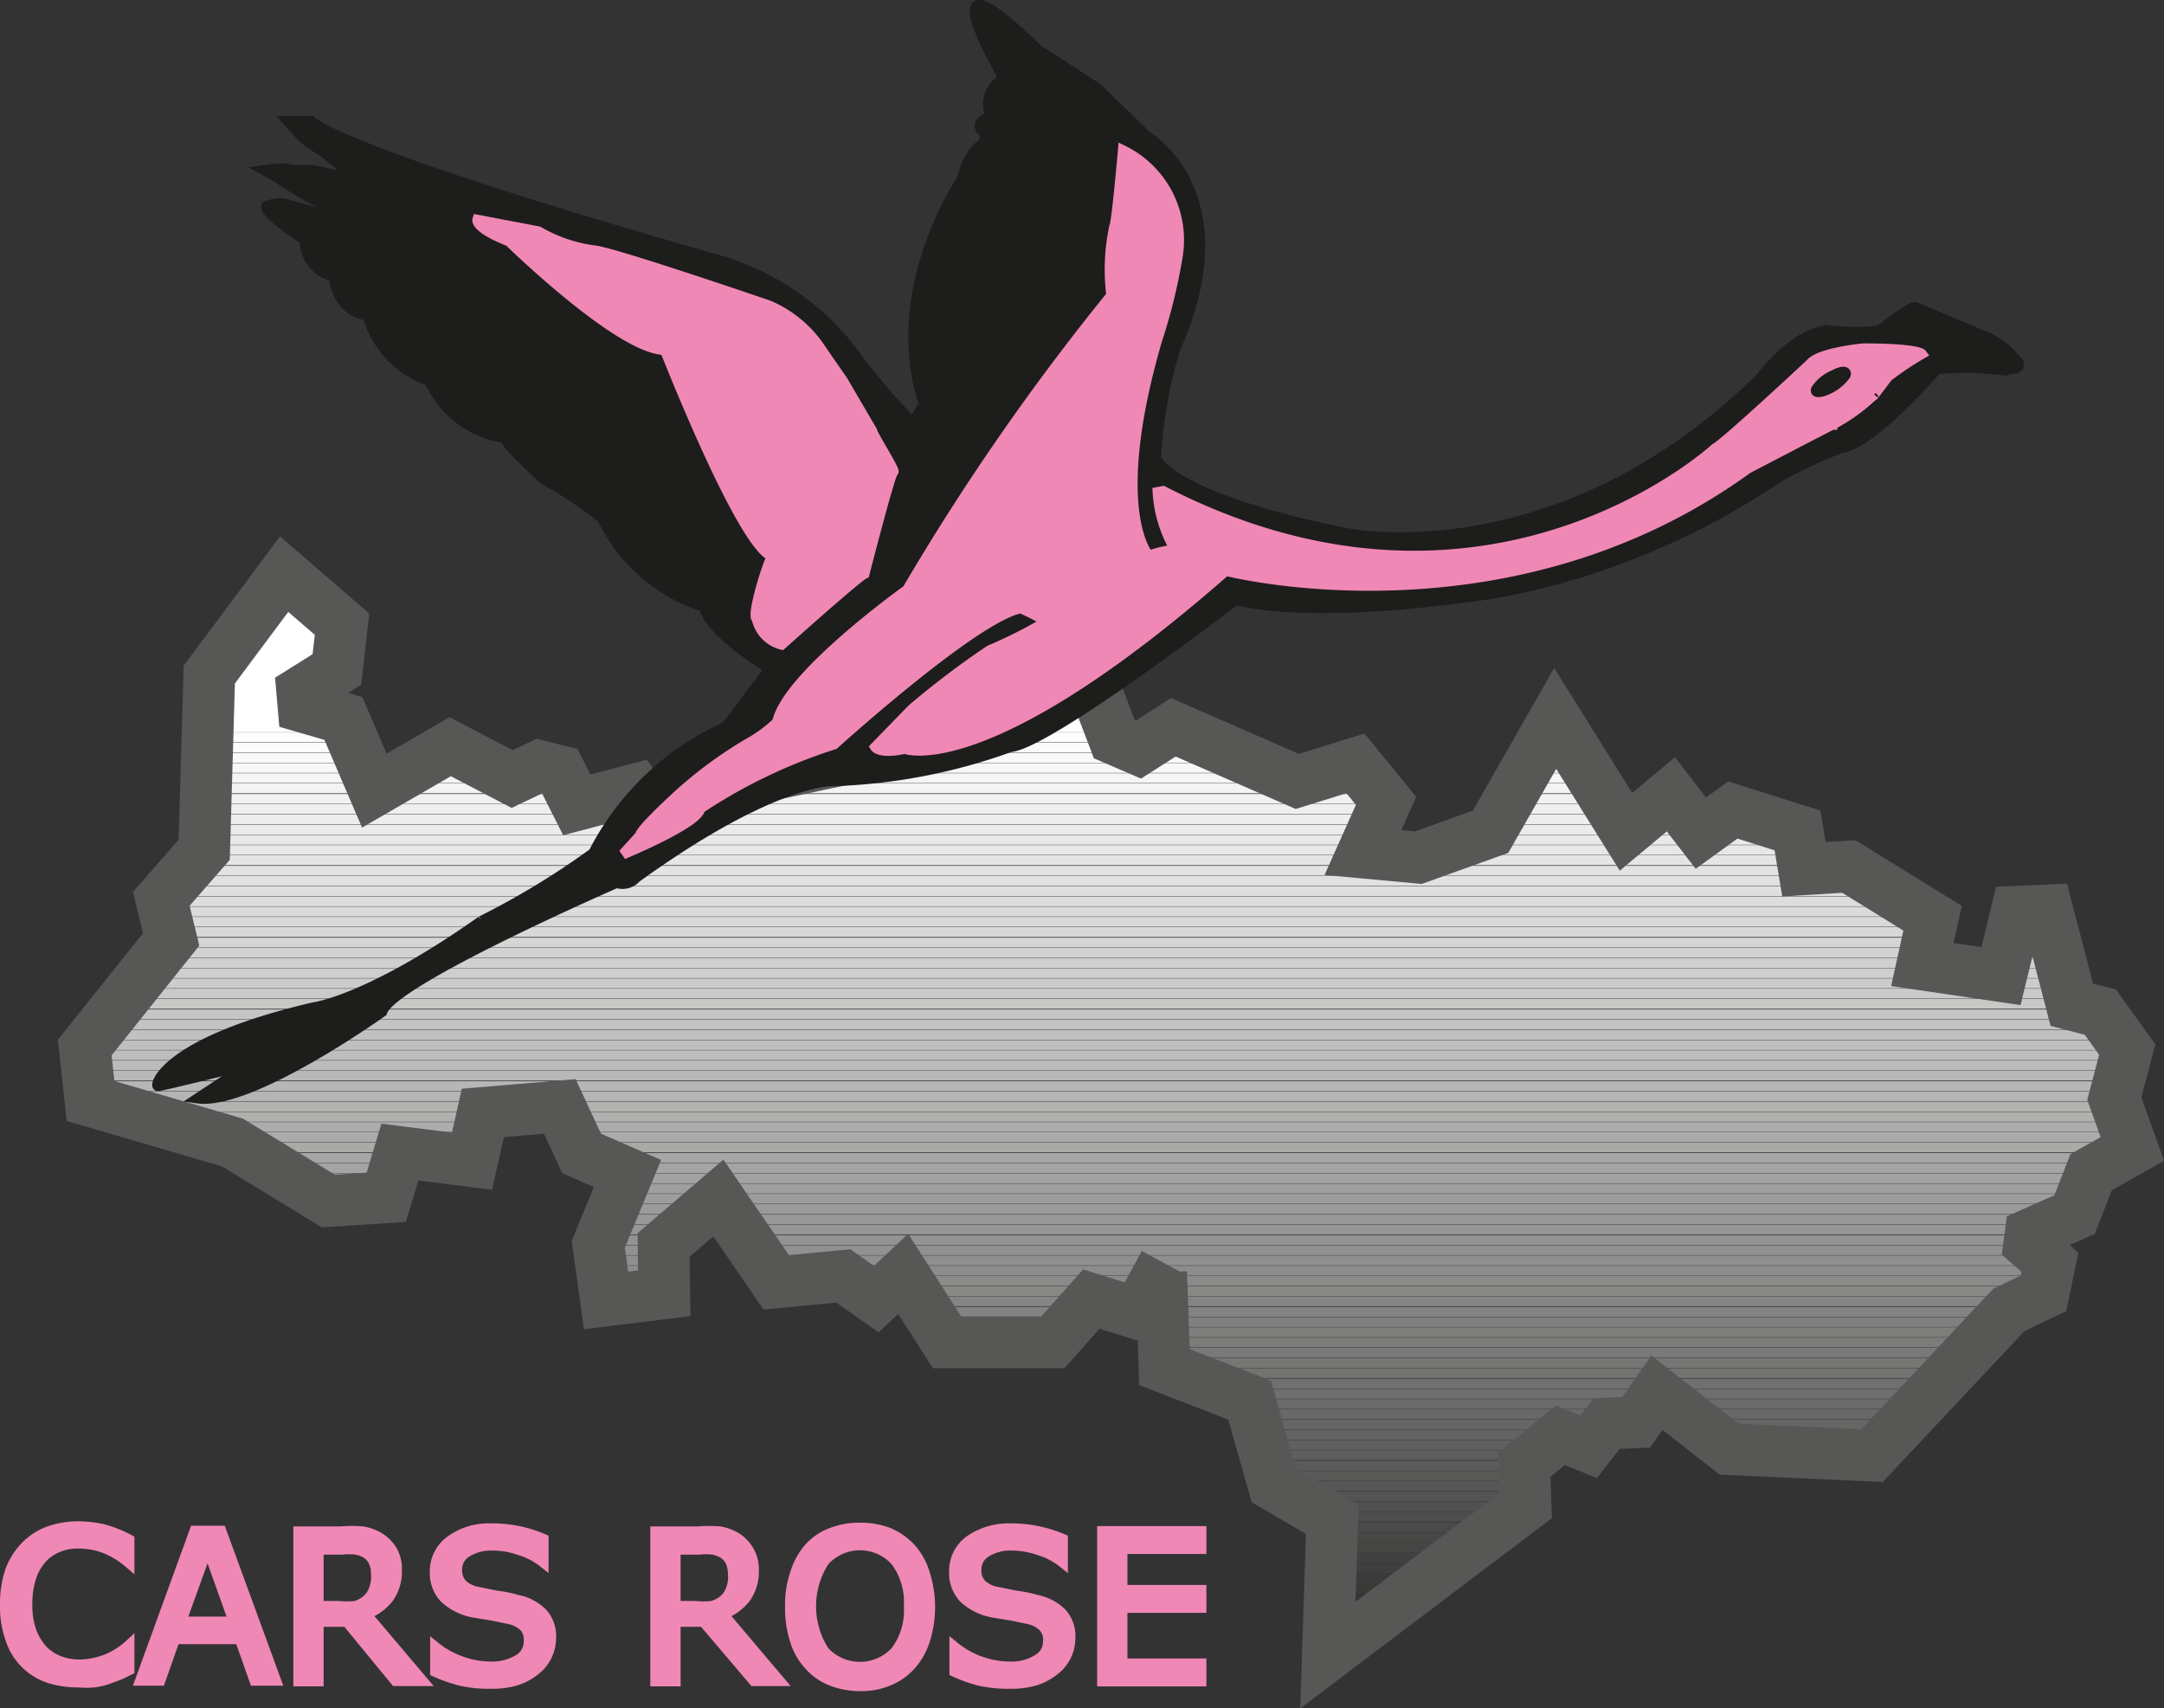 <svg id="Calque_1" data-name="Calque 1" xmlns="http://www.w3.org/2000/svg" xmlns:xlink="http://www.w3.org/1999/xlink" viewBox="0 0 63.59 50.19"><rect x="0" y="0" width="63.59" height="50.19" fill="#333333" stroke="none"/><defs><style>.cls-1,.cls-94,.cls-96,.cls-99{fill:none;}.cls-2{clip-path:url(#clip-path);}.cls-3{fill:#fff;}.cls-4{fill:#fdfdfd;}.cls-5{fill:#fbfbfb;}.cls-6{fill:#f9f9f9;}.cls-7{fill:#f7f7f7;}.cls-8{fill:#f5f5f5;}.cls-9{fill:#f3f3f3;}.cls-10{fill:#f1f1f1;}.cls-11{fill:#efefef;}.cls-12{fill:#ededed;}.cls-13{fill:#ebebeb;}.cls-14{fill:#e9e9e9;}.cls-15{fill:#e7e7e7;}.cls-16{fill:#e5e5e5;}.cls-17{fill:#e3e3e3;}.cls-18{fill:#e1e1e1;}.cls-19{fill:#dfdfdf;}.cls-20{fill:#ddd;}.cls-21{fill:#dbdbdb;}.cls-22{fill:#d9d9d9;}.cls-23{fill:#d7d7d7;}.cls-24{fill:#d5d5d4;}.cls-25{fill:#d2d2d2;}.cls-26{fill:#d0d0d0;}.cls-27{fill:#cecece;}.cls-28{fill:#ccc;}.cls-29{fill:#cacac9;}.cls-30{fill:#c8c8c7;}.cls-31{fill:#c6c5c5;}.cls-32{fill:#c3c3c3;}.cls-33{fill:#c1c1c1;}.cls-34{fill:#bfbfbf;}.cls-35{fill:#bdbdbd;}.cls-36{fill:#bbbbba;}.cls-37{fill:#b8b8b8;}.cls-38{fill:#b7b6b6;}.cls-39{fill:#b4b4b4;}.cls-40{fill:#b2b2b1;}.cls-41{fill:#b0b0af;}.cls-42{fill:#adadad;}.cls-43{fill:#ababab;}.cls-44{fill:#a9a9a8;}.cls-45{fill:#a7a6a6;}.cls-46{fill:#a4a4a4;}.cls-47{fill:#a2a2a1;}.cls-48{fill:#9f9f9f;}.cls-49{fill:#9d9d9c;}.cls-50{fill:#9b9a9a;}.cls-51{fill:#989898;}.cls-52{fill:#969695;}.cls-53{fill:#939393;}.cls-54{fill:#919191;}.cls-55{fill:#8f8f8f;}.cls-56{fill:#8d8c8c;}.cls-57{fill:#8a8a89;}.cls-58{fill:#888887;}.cls-59{fill:#858585;}.cls-60{fill:#838382;}.cls-61{fill:gray;}.cls-62{fill:#7e7e7d;}.cls-63{fill:#7b7b7a;}.cls-64{fill:#797978;}.cls-65{fill:#767675;}.cls-66{fill:#737372;}.cls-67{fill:#717070;}.cls-68{fill:#6e6e6d;}.cls-69{fill:#6c6b6b;}.cls-70{fill:#696868;}.cls-71{fill:#666665;}.cls-72{fill:#646363;}.cls-73{fill:#616060;}.cls-74{fill:#5e5e5d;}.cls-75{fill:#5c5b5b;}.cls-76{fill:#595958;}.cls-77{fill:#565655;}.cls-78{fill:#545353;}.cls-79{fill:#515050;}.cls-80{fill:#4d4d4c;}.cls-81{fill:#4b4a4a;}.cls-82{fill:#484746;}.cls-83{fill:#454544;}.cls-84{fill:#424141;}.cls-85{fill:#3f3f3e;}.cls-86{fill:#3c3b3b;}.cls-87{fill:#393938;}.cls-88{fill:#363534;}.cls-89{fill:#323231;}.cls-90{fill:#2f2f2e;}.cls-91{fill:#2c2c2b;}.cls-92{fill:#282827;}.cls-93{fill:#242423;}.cls-94{stroke:#575756;stroke-miterlimit:10;stroke-width:1.52px;}.cls-95,.cls-97{fill:#f088b6;}.cls-96{stroke:#f088b6;}.cls-96,.cls-99{stroke-width:0.3px;}.cls-97{fill-rule:evenodd;}.cls-98{fill:#1d1d1b;}.cls-99{stroke:#1d1d1b;}</style><clipPath id="clip-path" transform="translate(-314.38 -59.35)"><polyline class="cls-1" points="348.59 96.47 347.8 97.94 346.45 97.52 345.31 98.78 342.21 98.78 340.92 96.78 340.12 97.52 339.16 96.83 337.19 97.02 335.48 94.54 333.87 95.92 333.89 97.34 332.19 97.55 331.96 95.91 332.81 93.82 331.47 93.23 330.83 91.85 328.57 92.04 328.25 93.46 326.13 93.2 325.73 94.52 324.03 94.64 321.2 92.91 317.04 91.7 316.87 90.13 319.4 86.95 319.12 85.75 320.38 84.32 320.53 79.17 322.73 76.21 324.43 77.69 324.28 79.02 323.26 79.66 323.29 80.11 324.47 80.45 325.38 82.58 327.61 81.29 329.43 82.23 330.23 81.86 330.83 82.01 331.32 82.99 333.07 82.54 333.79 83.56 336.63 82.2 339.13 81.67 339.92 81.55 345.15 79.02 346.4 79.17 347.12 81.06 347.84 81.36 348.86 80.72 352.5 82.31 354.2 81.78 355.11 82.88 354.43 84.39 356.06 84.54 358.18 83.79 360.07 80.45 362.15 83.79 363.48 82.69 364.35 83.83 365.3 83.14 367.19 83.75 367.38 84.89 368.71 84.81 371.17 86.33 370.87 87.69 373.18 88.03 373.63 86.14 374.54 86.1 375.26 88.86 376.09 89.09 376.89 90.19 376.51 91.63 377.04 93.11 375.83 93.79 375.34 95.04 374.05 95.61 374.01 95.91 374.62 96.44 374.43 97.35 373.4 97.84 369.39 102.12 365.19 101.93 363.06 100.26 362.46 101.14 361.59 101.17 361.06 101.86 360.22 101.52 359.16 102.39 359.21 103.59 353.4 107.97 353.53 103.99 351.81 102.98 351.1 100.49 348.6 99.51 348.5 96.72"/></clipPath></defs><g class="cls-2"><rect class="cls-3" x="2.49" y="16.87" width="60.17" height="4.64"/><rect class="cls-3" x="2.49" y="21.22" width="60.14" height="0.29"/><rect class="cls-4" x="2.49" y="21.52" width="60.14" height="0.29"/><rect class="cls-5" x="2.49" y="21.82" width="60.14" height="0.29"/><rect class="cls-6" x="2.49" y="22.12" width="60.14" height="0.29"/><rect class="cls-7" x="2.49" y="22.42" width="60.14" height="0.29"/><rect class="cls-8" x="2.49" y="22.72" width="60.14" height="0.29"/><rect class="cls-9" x="2.49" y="23.02" width="60.14" height="0.29"/><rect class="cls-10" x="2.49" y="23.33" width="60.14" height="0.29"/><rect class="cls-11" x="2.49" y="23.63" width="60.14" height="0.29"/><rect class="cls-12" x="2.49" y="23.93" width="60.14" height="0.29"/><rect class="cls-13" x="2.49" y="24.23" width="60.14" height="0.29"/><rect class="cls-14" x="2.49" y="24.53" width="60.14" height="0.29"/><rect class="cls-15" x="2.49" y="24.83" width="60.14" height="0.29"/><rect class="cls-16" x="2.49" y="25.13" width="60.14" height="0.29"/><rect class="cls-17" x="2.49" y="25.44" width="60.14" height="0.29"/><rect class="cls-18" x="2.49" y="25.74" width="60.14" height="0.29"/><rect class="cls-19" x="2.49" y="26.04" width="60.14" height="0.29"/><rect class="cls-20" x="2.49" y="26.34" width="60.14" height="0.29"/><rect class="cls-21" x="2.49" y="26.64" width="60.14" height="0.29"/><rect class="cls-22" x="2.49" y="26.94" width="60.14" height="0.29"/><rect class="cls-23" x="2.49" y="27.24" width="60.14" height="0.29"/><rect class="cls-24" x="2.49" y="27.55" width="60.14" height="0.29"/><rect class="cls-25" x="2.49" y="27.85" width="60.14" height="0.29"/><rect class="cls-26" x="2.49" y="28.15" width="60.14" height="0.29"/><rect class="cls-27" x="2.49" y="28.45" width="60.14" height="0.29"/><rect class="cls-28" x="2.49" y="28.75" width="60.14" height="0.29"/><rect class="cls-29" x="2.49" y="29.05" width="60.14" height="0.29"/><rect class="cls-30" x="2.49" y="29.35" width="60.14" height="0.29"/><rect class="cls-31" x="2.49" y="29.66" width="60.14" height="0.29"/><rect class="cls-32" x="2.49" y="29.96" width="60.14" height="0.29"/><rect class="cls-33" x="2.49" y="30.26" width="60.14" height="0.29"/><rect class="cls-34" x="2.49" y="30.56" width="60.14" height="0.29"/><rect class="cls-35" x="2.49" y="30.86" width="60.14" height="0.29"/><rect class="cls-36" x="2.49" y="31.16" width="60.14" height="0.29"/><rect class="cls-37" x="2.49" y="31.46" width="60.14" height="0.29"/><rect class="cls-38" x="2.49" y="31.77" width="60.14" height="0.29"/><rect class="cls-39" x="2.49" y="32.07" width="60.14" height="0.29"/><rect class="cls-40" x="2.49" y="32.37" width="60.14" height="0.29"/><rect class="cls-41" x="2.49" y="32.67" width="60.14" height="0.29"/><rect class="cls-42" x="2.49" y="32.97" width="60.14" height="0.29"/><rect class="cls-43" x="2.49" y="33.27" width="60.14" height="0.29"/><rect class="cls-44" x="2.49" y="33.57" width="60.14" height="0.29"/><rect class="cls-45" x="2.49" y="33.88" width="60.14" height="0.29"/><rect class="cls-46" x="2.49" y="34.18" width="60.14" height="0.29"/><rect class="cls-47" x="2.49" y="34.48" width="60.14" height="0.29"/><rect class="cls-48" x="2.49" y="34.78" width="60.14" height="0.29"/><rect class="cls-49" x="2.49" y="35.08" width="60.14" height="0.29"/><rect class="cls-50" x="2.49" y="35.38" width="60.14" height="0.29"/><rect class="cls-51" x="2.49" y="35.68" width="60.14" height="0.29"/><rect class="cls-52" x="2.49" y="35.98" width="60.14" height="0.29"/><rect class="cls-53" x="2.49" y="36.29" width="60.14" height="0.29"/><rect class="cls-54" x="2.49" y="36.59" width="60.14" height="0.29"/><rect class="cls-55" x="2.49" y="36.89" width="60.14" height="0.29"/><rect class="cls-56" x="2.49" y="37.19" width="60.14" height="0.29"/><rect class="cls-57" x="2.49" y="37.49" width="60.14" height="0.29"/><rect class="cls-58" x="2.49" y="37.79" width="60.14" height="0.29"/><rect class="cls-59" x="2.49" y="38.09" width="60.14" height="0.29"/><rect class="cls-60" x="2.49" y="38.4" width="60.14" height="0.29"/><rect class="cls-61" x="2.49" y="38.7" width="60.14" height="0.29"/><rect class="cls-62" x="2.49" y="39" width="60.14" height="0.29"/><rect class="cls-63" x="2.49" y="39.3" width="60.14" height="0.29"/><rect class="cls-64" x="2.49" y="39.6" width="60.14" height="0.29"/><rect class="cls-65" x="2.49" y="39.9" width="60.14" height="0.29"/><rect class="cls-66" x="2.49" y="40.2" width="60.14" height="0.29"/><rect class="cls-67" x="2.49" y="40.51" width="60.14" height="0.29"/><rect class="cls-68" x="2.49" y="40.81" width="60.14" height="0.29"/><rect class="cls-69" x="2.49" y="41.11" width="60.14" height="0.29"/><rect class="cls-70" x="2.49" y="41.41" width="60.14" height="0.29"/><rect class="cls-71" x="2.49" y="41.71" width="60.14" height="0.29"/><rect class="cls-72" x="2.49" y="42.01" width="60.14" height="0.29"/><rect class="cls-73" x="2.49" y="42.31" width="60.14" height="0.29"/><rect class="cls-74" x="2.49" y="42.61" width="60.14" height="0.29"/><rect class="cls-75" x="2.49" y="42.92" width="60.14" height="0.29"/><rect class="cls-76" x="2.49" y="43.22" width="60.14" height="0.29"/><rect class="cls-77" x="2.49" y="43.52" width="60.14" height="0.29"/><rect class="cls-78" x="2.49" y="43.82" width="60.14" height="0.29"/><rect class="cls-79" x="2.49" y="44.12" width="60.14" height="0.29"/><rect class="cls-80" x="2.49" y="44.42" width="60.14" height="0.29"/><rect class="cls-81" x="2.49" y="44.73" width="60.14" height="0.29"/><rect class="cls-82" x="2.49" y="45.03" width="60.14" height="0.29"/><rect class="cls-83" x="2.49" y="45.33" width="60.14" height="0.29"/><rect class="cls-84" x="2.49" y="45.63" width="60.14" height="0.29"/><rect class="cls-85" x="2.49" y="45.93" width="60.14" height="0.29"/><rect class="cls-86" x="2.49" y="46.23" width="60.14" height="0.29"/><rect class="cls-87" x="2.49" y="46.53" width="60.14" height="0.29"/><rect class="cls-88" x="2.49" y="46.84" width="60.14" height="0.29"/><rect class="cls-89" x="2.49" y="47.14" width="60.14" height="0.29"/><rect class="cls-90" x="2.49" y="47.44" width="60.14" height="0.29"/><rect class="cls-91" x="2.49" y="47.74" width="60.14" height="0.29"/><rect class="cls-92" x="2.49" y="48.04" width="60.14" height="0.29"/><rect class="cls-93" x="2.49" y="48.34" width="60.14" height="0.29"/></g><polyline class="cls-94" points="34.22 37.12 33.42 38.59 32.07 38.17 30.94 39.44 27.83 39.44 26.54 37.43 25.75 38.17 24.78 37.49 22.81 37.68 21.11 35.2 19.5 36.58 19.52 38 17.81 38.21 17.58 36.56 18.44 34.48 17.09 33.89 16.45 32.51 14.19 32.7 13.87 34.12 11.75 33.85 11.35 35.18 9.65 35.29 6.83 33.57 2.66 32.35 2.49 30.78 5.03 27.6 4.74 26.41 6 24.97 6.15 19.82 8.35 16.87 10.05 18.34 9.9 19.67 8.88 20.31 8.92 20.77 10.09 21.11 11 23.23 13.23 21.94 15.05 22.89 15.85 22.51 16.45 22.66 16.95 23.65 18.69 23.19 19.41 24.21 22.25 22.85 24.75 22.32 25.55 22.21 30.77 19.67 32.02 19.82 32.74 21.71 33.46 22.02 34.48 21.37 38.12 22.96 39.83 22.43 40.73 23.53 40.05 25.05 41.68 25.2 43.8 24.44 45.7 21.11 47.78 24.44 49.1 23.34 49.98 24.48 50.92 23.8 52.82 24.4 53.01 25.54 54.33 25.46 56.79 26.98 56.49 28.34 58.8 28.68 59.26 26.79 60.16 26.75 60.88 29.52 61.72 29.74 62.51 30.84 62.13 32.28 62.66 33.76 61.45 34.44 60.96 35.69 59.67 36.26 59.63 36.56 60.24 37.09 60.05 38 59.03 38.49 55.01 42.77 50.81 42.58 48.69 40.92 48.08 41.79 47.21 41.83 46.68 42.51 45.85 42.17 44.79 43.04 44.83 44.24 39.02 48.63 39.15 44.64 37.43 43.64 36.72 41.14 34.22 40.17 34.12 37.38"/><path class="cls-95" d="M318.18,108.42l-.29.14-.35.13a2.23,2.23,0,0,1-.39.09,2.19,2.19,0,0,1-.46,0,2.75,2.75,0,0,1-.88-.13,1.77,1.77,0,0,1-1.12-1.14,2.76,2.76,0,0,1-.16-1,3,3,0,0,1,.15-1,2,2,0,0,1,.45-.72,1.82,1.82,0,0,1,.67-.44,2.56,2.56,0,0,1,.89-.15,3.43,3.43,0,0,1,.71.08,3.6,3.6,0,0,1,.78.31v.69h0a2.54,2.54,0,0,0-.72-.44,2.19,2.19,0,0,0-.77-.14,1.46,1.46,0,0,0-.6.11,1.29,1.29,0,0,0-.48.33,1.57,1.57,0,0,0-.32.57,2.57,2.57,0,0,0-.11.78,2.3,2.3,0,0,0,.12.79,1.71,1.71,0,0,0,.33.55,1.39,1.39,0,0,0,.48.32,1.67,1.67,0,0,0,.59.11,2.2,2.2,0,0,0,1.48-.58h0" transform="translate(-314.38 -59.35)"/><path class="cls-96" d="M318.18,108.42l-.29.14-.35.13a2.23,2.23,0,0,1-.39.09,2.19,2.19,0,0,1-.46,0,2.75,2.75,0,0,1-.88-.13,1.77,1.77,0,0,1-1.12-1.14,2.76,2.76,0,0,1-.16-1,3,3,0,0,1,.15-1,2,2,0,0,1,.45-.72,1.82,1.82,0,0,1,.67-.44,2.56,2.56,0,0,1,.89-.15,3.43,3.43,0,0,1,.71.08,3.6,3.6,0,0,1,.78.31v.69h0a2.54,2.54,0,0,0-.72-.44,2.19,2.19,0,0,0-.77-.14,1.46,1.46,0,0,0-.6.11,1.29,1.29,0,0,0-.48.33,1.57,1.57,0,0,0-.32.57,2.57,2.57,0,0,0-.11.78,2.3,2.3,0,0,0,.12.79,1.71,1.71,0,0,0,.33.55,1.39,1.39,0,0,0,.48.32,1.67,1.67,0,0,0,.59.11,2.2,2.2,0,0,0,1.48-.58h0Z" transform="translate(-314.38 -59.35)"/><path class="cls-97" d="M321.25,107l-.77-2.16L319.7,107m2.79,1.73h-.63l-.43-1.22h-1.91l-.43,1.22h-.59l1.6-4.4h.78Z" transform="translate(-314.38 -59.35)"/><path class="cls-96" d="M321.25,107l-.77-2.16L319.7,107Zm1.24,1.73h-.63l-.43-1.22h-1.91l-.43,1.22h-.59l1.6-4.4h.78Z" transform="translate(-314.38 -59.35)"/><path class="cls-97" d="M325.43,105.58a.74.74,0,0,0-.07-.34.52.52,0,0,0-.22-.25.82.82,0,0,0-.3-.11,1.68,1.68,0,0,0-.41,0h-.69v1.66h.59a2.37,2.37,0,0,0,.49,0,.85.85,0,0,0,.35-.19.67.67,0,0,0,.19-.28,1,1,0,0,0,.07-.41m1.37,3.16H326L324.57,107h-.83v1.75h-.59v-4.4h1.24a4,4,0,0,1,.66,0,1.45,1.45,0,0,1,.48.18,1.18,1.18,0,0,1,.38.39,1.11,1.11,0,0,1,.13.58,1.33,1.33,0,0,1-.24.8,1.49,1.49,0,0,1-.66.48Z" transform="translate(-314.38 -59.35)"/><path class="cls-96" d="M325.43,105.58a.74.74,0,0,0-.07-.34.52.52,0,0,0-.22-.25.82.82,0,0,0-.3-.11,1.68,1.68,0,0,0-.41,0h-.69v1.66h.59a2.37,2.37,0,0,0,.49,0,.85.85,0,0,0,.35-.19.67.67,0,0,0,.19-.28A1,1,0,0,0,325.43,105.58Zm1.37,3.16H326L324.57,107h-.83v1.75h-.59v-4.4h1.24a4,4,0,0,1,.66,0,1.45,1.45,0,0,1,.48.18,1.18,1.18,0,0,1,.38.39,1.11,1.11,0,0,1,.13.58,1.33,1.33,0,0,1-.24.8,1.49,1.49,0,0,1-.66.48Z" transform="translate(-314.38 -59.35)"/><path class="cls-95" d="M330.57,107.49a1.19,1.19,0,0,1-.12.51,1.15,1.15,0,0,1-.34.42,1.62,1.62,0,0,1-.55.3,2.41,2.41,0,0,1-.76.1,3.72,3.72,0,0,1-.85-.08,4.26,4.26,0,0,1-.78-.27v-.73h0a2.56,2.56,0,0,0,.78.43,2.5,2.5,0,0,0,.82.15,1.51,1.51,0,0,0,.85-.21.61.61,0,0,0,.3-.54.58.58,0,0,0-.14-.43.91.91,0,0,0-.44-.22l-.48-.1-.55-.09a1.7,1.7,0,0,1-.87-.43,1.08,1.08,0,0,1-.28-.78,1.11,1.11,0,0,1,.47-.91,1.92,1.92,0,0,1,1.18-.35,3.79,3.79,0,0,1,1.54.31v.69h0a2.05,2.05,0,0,0-.66-.35,2.4,2.4,0,0,0-.84-.15,1.34,1.34,0,0,0-.76.2.58.58,0,0,0-.28.5.62.62,0,0,0,.14.43.9.9,0,0,0,.5.24l.54.11a3.58,3.58,0,0,1,.59.12,1.41,1.41,0,0,1,.74.39,1,1,0,0,1,.25.74" transform="translate(-314.38 -59.35)"/><path class="cls-96" d="M330.57,107.49a1.19,1.19,0,0,1-.12.51,1.15,1.15,0,0,1-.34.42,1.62,1.62,0,0,1-.55.3,2.41,2.41,0,0,1-.76.1,3.72,3.72,0,0,1-.85-.08,4.26,4.26,0,0,1-.78-.27v-.73h0a2.56,2.56,0,0,0,.78.43,2.5,2.5,0,0,0,.82.15,1.51,1.51,0,0,0,.85-.21.61.61,0,0,0,.3-.54.58.58,0,0,0-.14-.43.91.91,0,0,0-.44-.22l-.48-.1-.55-.09a1.7,1.7,0,0,1-.87-.43,1.08,1.08,0,0,1-.28-.78,1.11,1.11,0,0,1,.47-.91,1.92,1.92,0,0,1,1.18-.35,3.79,3.79,0,0,1,1.54.31v.69h0a2.05,2.05,0,0,0-.66-.35,2.4,2.4,0,0,0-.84-.15,1.34,1.34,0,0,0-.76.2.58.58,0,0,0-.28.5.62.62,0,0,0,.14.43.9.9,0,0,0,.5.24l.54.11a3.58,3.58,0,0,1,.59.12,1.41,1.41,0,0,1,.74.39A1,1,0,0,1,330.57,107.49Z" transform="translate(-314.38 -59.35)"/><path class="cls-97" d="M335.92,105.58a.89.89,0,0,0-.07-.34.58.58,0,0,0-.22-.25.89.89,0,0,0-.3-.11,1.73,1.73,0,0,0-.41,0h-.69v1.66h.59a2.21,2.21,0,0,0,.48,0,.89.89,0,0,0,.36-.19.67.67,0,0,0,.19-.28,1,1,0,0,0,.07-.41m1.37,3.16h-.76L335.05,107h-.82v1.75h-.59v-4.4h1.24a4,4,0,0,1,.66,0,1.45,1.45,0,0,1,.48.18,1.15,1.15,0,0,1,.37.39,1.11,1.11,0,0,1,.14.58,1.33,1.33,0,0,1-.24.8,1.49,1.49,0,0,1-.66.48Z" transform="translate(-314.38 -59.35)"/><path class="cls-96" d="M335.92,105.58a.89.89,0,0,0-.07-.34.58.58,0,0,0-.22-.25.89.89,0,0,0-.3-.11,1.73,1.73,0,0,0-.41,0h-.69v1.66h.59a2.21,2.21,0,0,0,.48,0,.89.89,0,0,0,.36-.19.67.67,0,0,0,.19-.28A1,1,0,0,0,335.92,105.58Zm1.37,3.16h-.76L335.05,107h-.82v1.75h-.59v-4.4h1.24a4,4,0,0,1,.66,0,1.45,1.45,0,0,1,.48.18,1.15,1.15,0,0,1,.37.39,1.11,1.11,0,0,1,.14.58,1.33,1.33,0,0,1-.24.8,1.49,1.49,0,0,1-.66.48Z" transform="translate(-314.38 -59.35)"/><path class="cls-97" d="M341.09,106.54a2,2,0,0,0-.39-1.32,1.41,1.41,0,0,0-2.1,0,2.45,2.45,0,0,0,0,2.65,1.43,1.43,0,0,0,2.1,0,2,2,0,0,0,.39-1.33m.05-1.7a1.93,1.93,0,0,1,.41.73,3.24,3.24,0,0,1,0,2,2,2,0,0,1-.41.71,1.78,1.78,0,0,1-.64.45,2.08,2.08,0,0,1-.85.16,2.34,2.34,0,0,1-.85-.16,1.69,1.69,0,0,1-.64-.45,1.84,1.84,0,0,1-.41-.71,3,3,0,0,1-.15-1,2.85,2.85,0,0,1,.15-1,2.05,2.05,0,0,1,.41-.74,1.67,1.67,0,0,1,.65-.44,2.24,2.24,0,0,1,.84-.15,2.3,2.3,0,0,1,.85.15A1.92,1.92,0,0,1,341.14,104.84Z" transform="translate(-314.38 -59.35)"/><path class="cls-96" d="M341.09,106.54a2,2,0,0,0-.39-1.32,1.41,1.41,0,0,0-2.1,0,2.45,2.45,0,0,0,0,2.65,1.43,1.43,0,0,0,2.1,0A2,2,0,0,0,341.09,106.54Zm.05-1.7a1.93,1.93,0,0,1,.41.73,3.24,3.24,0,0,1,0,2,2,2,0,0,1-.41.71,1.78,1.78,0,0,1-.64.45,2.08,2.08,0,0,1-.85.16,2.34,2.34,0,0,1-.85-.16,1.69,1.69,0,0,1-.64-.45,1.84,1.84,0,0,1-.41-.71,3,3,0,0,1-.15-1,2.85,2.85,0,0,1,.15-1,2.05,2.05,0,0,1,.41-.74,1.67,1.67,0,0,1,.65-.44,2.24,2.24,0,0,1,.84-.15,2.3,2.3,0,0,1,.85.15A1.92,1.92,0,0,1,341.14,104.84Z" transform="translate(-314.38 -59.35)"/><path class="cls-95" d="M345.83,107.49a1.19,1.19,0,0,1-.12.51,1.15,1.15,0,0,1-.34.42,1.72,1.72,0,0,1-.55.3,2.41,2.41,0,0,1-.76.1,3.81,3.81,0,0,1-.86-.08,4.17,4.17,0,0,1-.77-.27v-.73h0a2.51,2.51,0,0,0,.77.43,2.61,2.61,0,0,0,.83.15,1.45,1.45,0,0,0,.84-.21.6.6,0,0,0,.31-.54.55.55,0,0,0-.15-.43.87.87,0,0,0-.43-.22l-.48-.1-.55-.09a1.7,1.7,0,0,1-.87-.43,1.08,1.08,0,0,1-.28-.78,1.1,1.1,0,0,1,.46-.91,2,2,0,0,1,1.19-.35,3.89,3.89,0,0,1,1.54.31v.69h0a2.05,2.05,0,0,0-.66-.35,2.48,2.48,0,0,0-.84-.15,1.32,1.32,0,0,0-.76.2.58.58,0,0,0-.28.5.57.57,0,0,0,.14.43.87.87,0,0,0,.5.24l.54.11a3.58,3.58,0,0,1,.59.12,1.45,1.45,0,0,1,.74.39,1,1,0,0,1,.25.74" transform="translate(-314.38 -59.35)"/><path class="cls-96" d="M345.83,107.49a1.19,1.19,0,0,1-.12.51,1.15,1.15,0,0,1-.34.42,1.72,1.72,0,0,1-.55.3,2.41,2.41,0,0,1-.76.1,3.81,3.81,0,0,1-.86-.08,4.17,4.17,0,0,1-.77-.27v-.73h0a2.51,2.51,0,0,0,.77.43,2.61,2.61,0,0,0,.83.15,1.45,1.45,0,0,0,.84-.21.6.6,0,0,0,.31-.54.55.55,0,0,0-.15-.43.87.87,0,0,0-.43-.22l-.48-.1-.55-.09a1.7,1.7,0,0,1-.87-.43,1.08,1.08,0,0,1-.28-.78,1.1,1.1,0,0,1,.46-.91,2,2,0,0,1,1.19-.35,3.89,3.89,0,0,1,1.54.31v.69h0a2.05,2.05,0,0,0-.66-.35,2.48,2.48,0,0,0-.84-.15,1.32,1.32,0,0,0-.76.2.58.58,0,0,0-.28.5.57.57,0,0,0,.14.43.87.87,0,0,0,.5.24l.54.11a3.58,3.58,0,0,1,.59.12,1.45,1.45,0,0,1,.74.39A1,1,0,0,1,345.83,107.49Z" transform="translate(-314.38 -59.35)"/><polyline class="cls-95" points="35.3 49.4 32.39 49.4 32.39 44.99 35.3 44.99 35.3 45.51 32.98 45.51 32.98 46.72 35.3 46.72 35.3 47.24 32.98 47.24 32.98 48.88 35.3 48.88"/><polygon class="cls-96" points="35.3 49.4 32.39 49.4 32.39 44.99 35.3 44.99 35.3 45.51 32.98 45.51 32.98 46.72 35.3 46.72 35.3 47.24 32.98 47.24 32.98 48.88 35.3 48.88 35.3 49.4"/><path class="cls-98" d="M343.88,61.66s-2.48-4.24,1-.85l1.73,1.12,1.48,1.43s2.85,1.67.83,6.22a13.05,13.05,0,0,0-.57,3.23s.34,1.14,5.56,2.2c0,0,6.21,1.33,12.2-4.55,0,0,1-1.36,2-1.4a6.32,6.32,0,0,0,1.51,0s.91-.75,1.06-.68l2.16.91a2.44,2.44,0,0,1,.76.61s.49.38-.6.3a8.88,8.88,0,0,0-1.71,0s-1.89,2.2-2.8,2.31a14.12,14.12,0,0,0-1.86.87,21.87,21.87,0,0,1-8.14,3.37s-5.08.87-7.8.23c0,0-5.53,4.24-6.63,4.32a16.81,16.81,0,0,1-5.19,1s-1.71-.11-5.8,2.84a.53.53,0,0,1-.57.15s-6.62,2.88-6.89,3.79c0,0-3.86,2.76-5.42,2.54l1.52-1s-2.58.64-2.69.64.19-1.29,4.58-2.31c0,0,1.6-.19,4.93-2.54a23.12,23.12,0,0,0,3.29-2,8.12,8.12,0,0,1,3.9-3.71L337,79s-1.78-1.06-1.93-1.82a5,5,0,0,1-3-2.61,13.56,13.56,0,0,0-1.71-1.14s-1.17-1.06-1.14-1.21A2.88,2.88,0,0,1,327,70.54a2.81,2.81,0,0,1-1.82-1.93s-.83,0-1-1.14a1.07,1.07,0,0,1-.84-1.06s-1.25-.83-1.13-1a1,1,0,0,1,.56-.07s1.75.53,1.78.34a11.68,11.68,0,0,1-2-1.1l-.41-.23s.76-.11.76,0l.68,0,1.06.23.26.08-1-.84a6.31,6.31,0,0,1-.61-.41l-.45-.5.68,0s.8.91,12,4.09a7.64,7.64,0,0,1,3.86,2.61,19,19,0,0,0,1.82,2.16l.34-.56s-1.21-2.81,1.1-6.59c0,0,.19-.8.57-1,0,0,.26-.26,0-.45,0,0-.19-.27.3-.38a.84.84,0,0,1,.3-1.23" transform="translate(-314.38 -59.35)"/><path class="cls-99" d="M343.88,61.66s-2.48-4.24,1-.85l1.73,1.12,1.48,1.43s2.85,1.67.83,6.22a13.05,13.05,0,0,0-.57,3.23s.34,1.14,5.56,2.2c0,0,6.21,1.33,12.2-4.55,0,0,1-1.36,2-1.4a6.32,6.32,0,0,0,1.51,0s.91-.75,1.06-.68l2.16.91a2.44,2.44,0,0,1,.76.61s.49.38-.6.3a8.88,8.88,0,0,0-1.71,0s-1.89,2.2-2.8,2.31a14.12,14.12,0,0,0-1.86.87,21.87,21.87,0,0,1-8.14,3.37s-5.08.87-7.8.23c0,0-5.53,4.24-6.63,4.32a16.81,16.81,0,0,1-5.19,1s-1.71-.11-5.8,2.84a.53.53,0,0,1-.57.15s-6.62,2.88-6.89,3.79c0,0-3.86,2.76-5.42,2.54l1.52-1s-2.58.64-2.69.64.19-1.29,4.58-2.31c0,0,1.6-.19,4.93-2.54a23.12,23.12,0,0,0,3.29-2,8.12,8.12,0,0,1,3.9-3.71L337,79s-1.78-1.06-1.93-1.82a5,5,0,0,1-3-2.61,13.56,13.56,0,0,0-1.71-1.14s-1.17-1.06-1.14-1.21A2.88,2.88,0,0,1,327,70.54a2.81,2.81,0,0,1-1.82-1.93s-.83,0-1-1.14a1.07,1.07,0,0,1-.84-1.06s-1.25-.83-1.13-1a1,1,0,0,1,.56-.07s1.75.53,1.78.34a11.68,11.68,0,0,1-2-1.1l-.41-.23s.76-.11.76,0l.68,0,1.06.23.26.08-1-.84a6.31,6.31,0,0,1-.61-.41l-.45-.5.68,0s.8.91,12,4.09a7.64,7.64,0,0,1,3.86,2.61,19,19,0,0,0,1.82,2.16l.34-.56s-1.21-2.81,1.1-6.59c0,0,.19-.8.57-1,0,0,.26-.26,0-.45,0,0-.19-.27.3-.38A.84.84,0,0,1,343.88,61.66Z" transform="translate(-314.38 -59.35)"/><path class="cls-95" d="M348.4,73.81a3.76,3.76,0,0,0,.51,1.68s-.76.13-.74.21-1.29-1.21.21-6.36a16.34,16.34,0,0,0,.61-2.5,2.93,2.93,0,0,0-1.61-3.07s-.19,2.19-.26,2.26a6.1,6.1,0,0,0-.08,2,70,70,0,0,0-6,8.65s-3.53,2.52-3.82,3.89a4.11,4.11,0,0,1-.86.63,12.59,12.59,0,0,0-2.18,1.63L334,83s-.81.76-.81.9l-.5.55s2.23-.92,2.26-1.34a15.71,15.71,0,0,1,3.94-1.89s4.15-3.76,5.49-4c0,0,.77.34.71.42a13.72,13.72,0,0,1-1.63.82,25.42,25.42,0,0,0-2.28,1.73l-1.08,1.11s.13.21.87.05c0,0,2.39.95,9.43-5.23,0,0,8.26,2.13,15.33-3,0,0,2.47-1.29,2.49-1.29a5.41,5.41,0,0,0,1.22-.88s-.14.21.41-.53a9.41,9.41,0,0,1,1-.67s-.12-.16-1.72-.16c0,0-1.29.12-1.55.45,0,0-2.53,2.36-2.79,2.48,0,0-6.68,6.18-16.23,1.26" transform="translate(-314.38 -59.35)"/><path class="cls-96" d="M348.4,73.81a3.76,3.76,0,0,0,.51,1.68s-.76.13-.74.21-1.29-1.21.21-6.36a16.34,16.34,0,0,0,.61-2.5,2.93,2.93,0,0,0-1.61-3.07s-.19,2.19-.26,2.26a6.1,6.1,0,0,0-.08,2,70,70,0,0,0-6,8.65s-3.53,2.52-3.82,3.89a4.11,4.11,0,0,1-.86.63,12.59,12.59,0,0,0-2.18,1.63L334,83s-.81.76-.81.9l-.5.55s2.23-.92,2.26-1.34a15.71,15.71,0,0,1,3.94-1.89s4.15-3.76,5.49-4c0,0,.77.34.71.42a13.72,13.72,0,0,1-1.63.82,25.42,25.42,0,0,0-2.28,1.73l-1.08,1.11s.13.21.87.05c0,0,2.39.95,9.43-5.23,0,0,8.26,2.13,15.33-3,0,0,2.47-1.29,2.49-1.29a5.41,5.41,0,0,0,1.22-.88s-.14.21.41-.53a9.41,9.41,0,0,1,1-.67s-.12-.16-1.72-.16c0,0-1.29.12-1.55.45,0,0-2.53,2.36-2.79,2.48,0,0-6.68,6.18-16.23,1.26Z" transform="translate(-314.38 -59.35)"/><path class="cls-95" d="M336.62,77.53a1,1,0,0,0,.73.76s2.23-2,2.43-2.08c0,0,.77-3,.85-3S340,72.09,340,72l-.86-1.47-.61-.88a3.47,3.47,0,0,0-1.55-1.32s-4.58-1.57-5.14-1.62a4.41,4.41,0,0,1-1.64-.56l-1.79-.34s-.07.24.93.63c0,0,3.26,3.19,4.58,3.19,0,0,2.26,5.78,3.16,6.07,0,0-.59,1.77-.41,1.84" transform="translate(-314.38 -59.35)"/><path class="cls-96" d="M336.62,77.53a1,1,0,0,0,.73.76s2.23-2,2.43-2.08c0,0,.77-3,.85-3S340,72.09,340,72l-.86-1.47-.61-.88a3.47,3.47,0,0,0-1.55-1.32s-4.58-1.57-5.14-1.62a4.41,4.41,0,0,1-1.64-.56l-1.79-.34s-.07.24.93.63c0,0,3.26,3.19,4.58,3.19,0,0,2.26,5.78,3.16,6.07C337,75.69,336.44,77.46,336.62,77.53Z" transform="translate(-314.38 -59.35)"/><path class="cls-98" d="M368.61,70.37a1.31,1.31,0,0,1-.52.42c-.24.11-.39.1-.34,0a1.17,1.17,0,0,1,.52-.42c.24-.11.39-.1.34,0" transform="translate(-314.38 -59.35)"/><path class="cls-99" d="M368.61,70.37a1.31,1.31,0,0,1-.52.42c-.24.11-.39.1-.34,0a1.17,1.17,0,0,1,.52-.42C368.51,70.24,368.66,70.25,368.61,70.37Z" transform="translate(-314.38 -59.35)"/></svg>